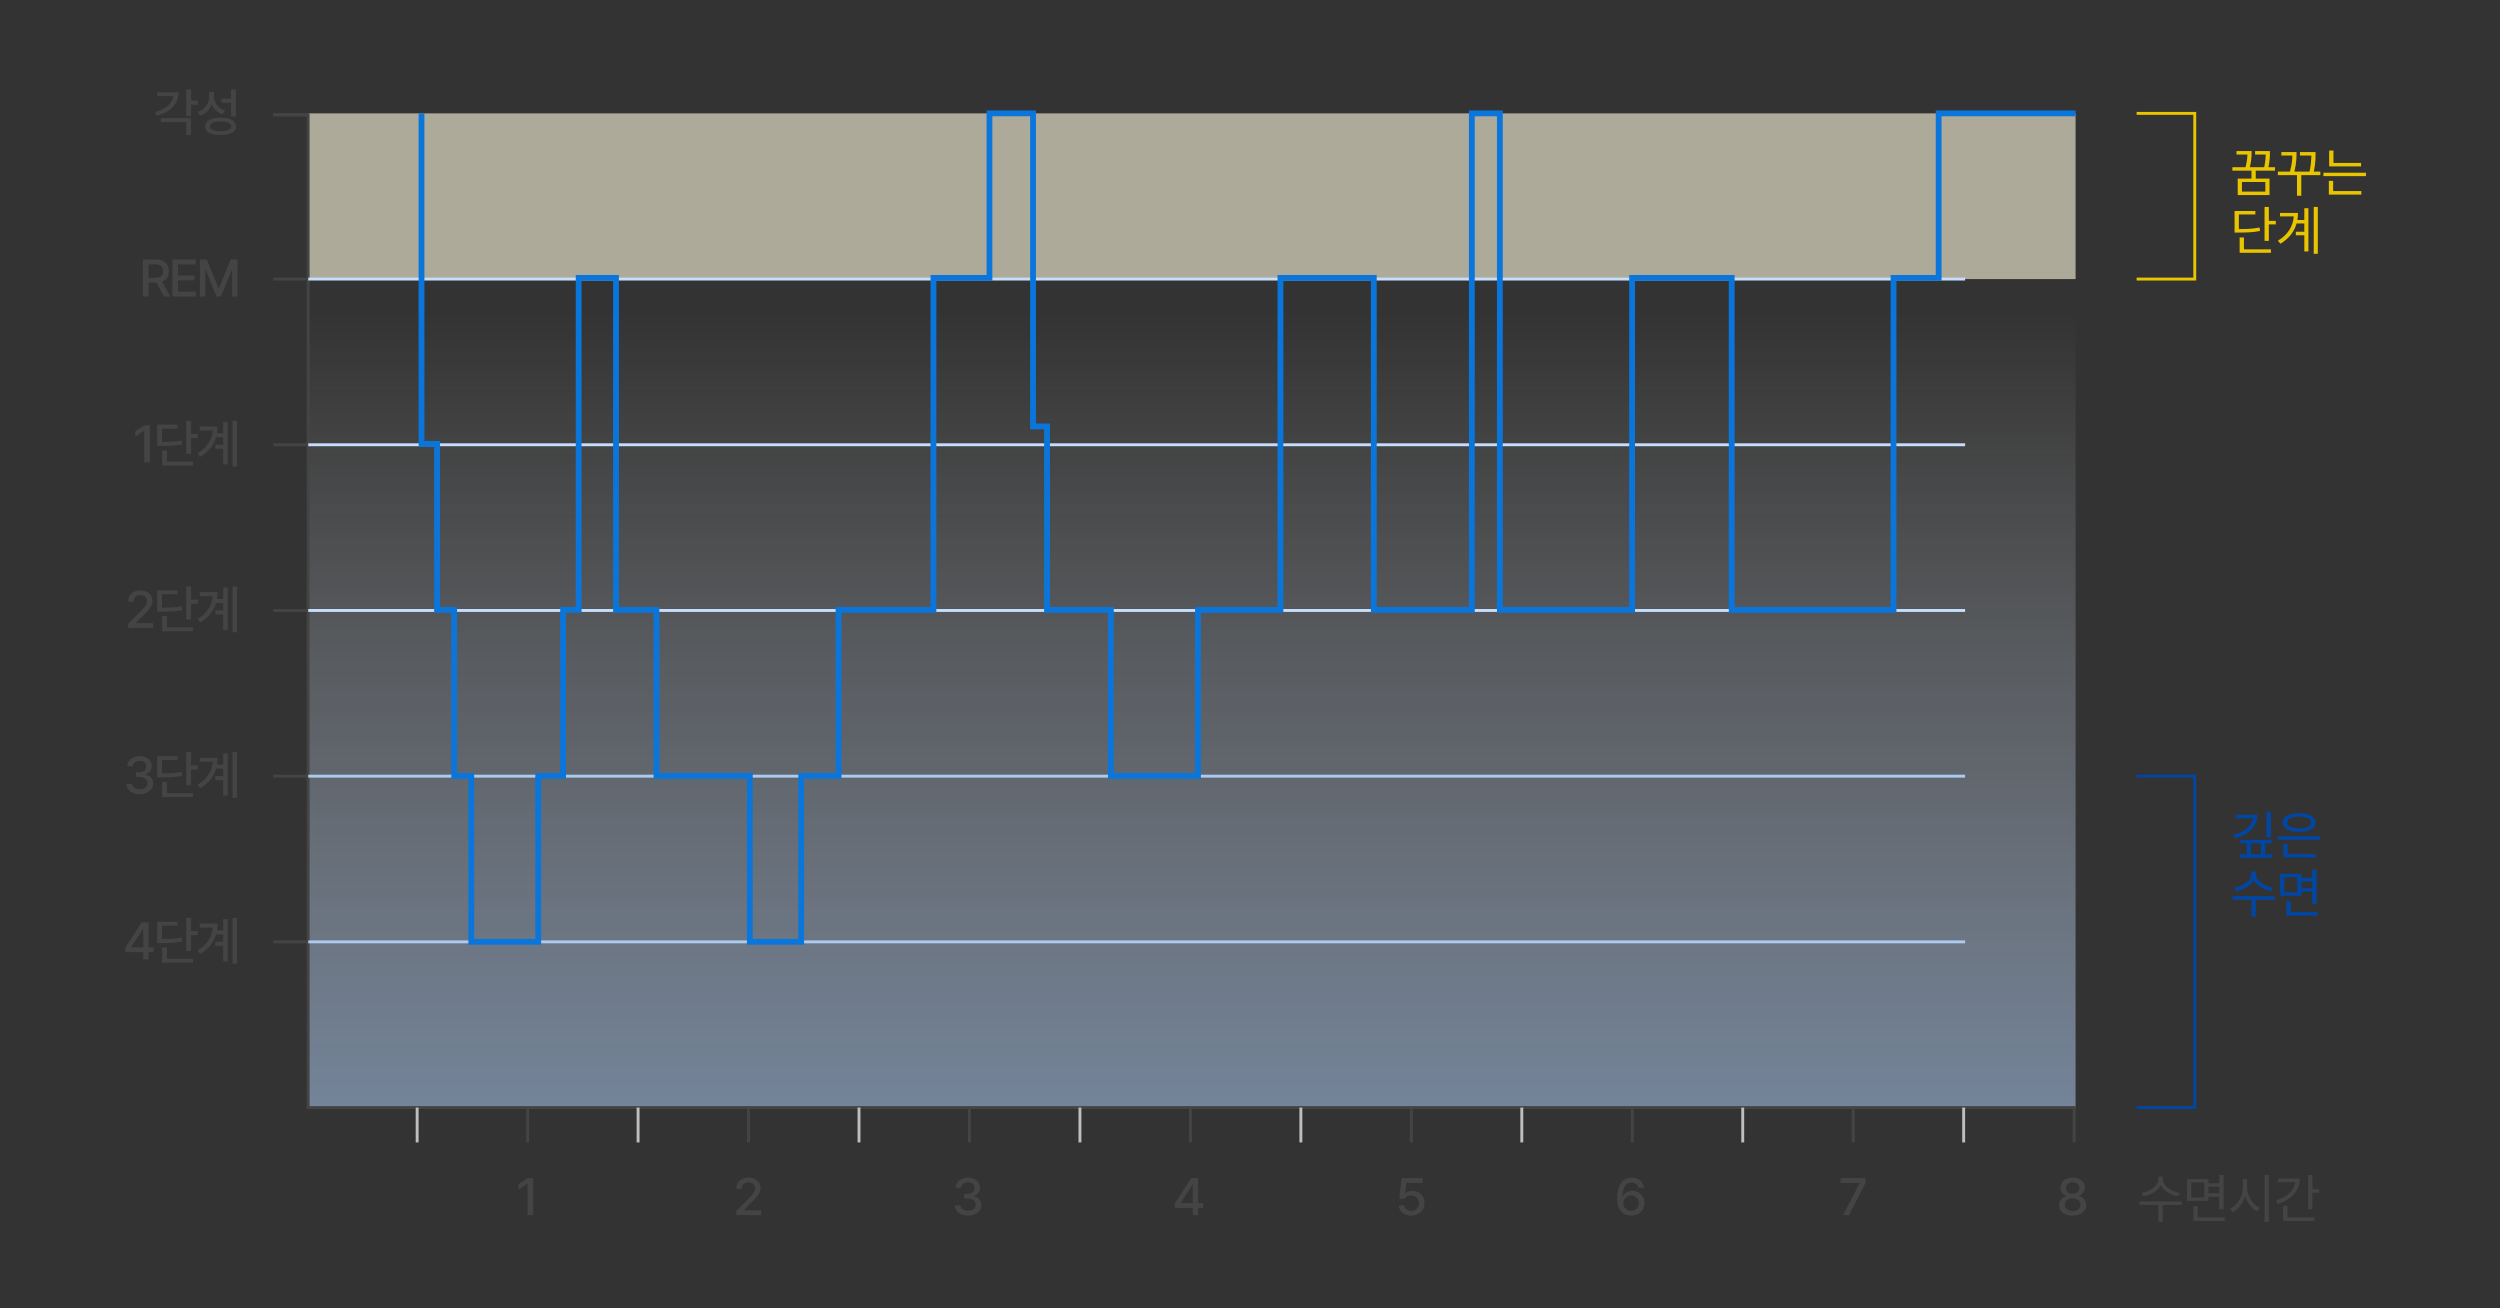 <svg width="860" height="450" viewBox="0 0 860 450" fill="none" xmlns="http://www.w3.org/2000/svg">
<rect x="0" y="0" width="860" height="450" fill="#333333" stroke="none"/>
<path opacity="0.5" d="M106 39H714V381H106V39Z" fill="url(#paint0_linear_741_12708)"/>
<rect opacity="0.6" x="106" y="39" width="608" height="57" fill="#FFFADF"/>
<path d="M183.425 418H181.474V407.207H181.403L178.362 409.193V407.348L181.526 405.273H183.425V418Z" fill="#444444"/>
<path d="M253.272 416.594L257.685 412.146C258.218 411.596 258.625 411.15 258.906 410.811C259.188 410.465 259.401 410.131 259.548 409.809C259.7 409.48 259.776 409.135 259.776 408.771C259.776 408.361 259.674 408.001 259.469 407.69C259.264 407.38 258.982 407.14 258.625 406.97C258.268 406.8 257.866 406.715 257.421 406.715C256.952 406.715 256.542 406.809 256.19 406.996C255.845 407.184 255.575 407.447 255.382 407.787C255.194 408.121 255.101 408.514 255.101 408.965H253.272C253.267 408.203 253.442 407.529 253.8 406.943C254.157 406.357 254.655 405.903 255.294 405.581C255.933 405.259 256.653 405.098 257.456 405.098C258.259 405.098 258.974 405.256 259.601 405.572C260.233 405.883 260.726 406.313 261.077 406.864C261.435 407.415 261.616 408.033 261.622 408.719C261.616 409.205 261.522 409.674 261.341 410.125C261.159 410.57 260.849 411.068 260.409 411.619C259.97 412.164 259.349 412.832 258.546 413.623L255.962 416.242V416.348H261.833V418H253.272V416.594Z" fill="#444444"/>
<path d="M333.026 418.176C332.159 418.176 331.38 418.029 330.688 417.736C330.003 417.443 329.461 417.033 329.062 416.506C328.67 415.973 328.462 415.363 328.438 414.678H330.407C330.431 415.041 330.557 415.363 330.785 415.645C331.02 415.92 331.33 416.134 331.717 416.286C332.104 416.433 332.534 416.506 333.009 416.506C333.519 416.506 333.973 416.421 334.371 416.251C334.775 416.075 335.092 415.829 335.32 415.513C335.549 415.196 335.663 414.836 335.663 414.432C335.663 414.01 335.549 413.638 335.32 413.315C335.098 412.987 334.77 412.732 334.336 412.551C333.902 412.363 333.39 412.27 332.798 412.27H331.708V410.688H332.798C333.278 410.688 333.703 410.605 334.072 410.441C334.447 410.271 334.737 410.034 334.942 409.729C335.153 409.425 335.259 409.07 335.259 408.666C335.259 408.279 335.168 407.939 334.986 407.646C334.805 407.354 334.547 407.125 334.213 406.961C333.879 406.797 333.489 406.715 333.044 406.715C332.616 406.715 332.215 406.791 331.84 406.943C331.471 407.096 331.172 407.315 330.943 407.603C330.715 407.884 330.595 408.209 330.583 408.578H328.72C328.737 407.904 328.939 407.304 329.326 406.776C329.719 406.243 330.243 405.83 330.899 405.537C331.556 405.244 332.276 405.098 333.062 405.098C333.876 405.098 334.591 405.253 335.206 405.563C335.821 405.874 336.296 406.296 336.63 406.829C336.964 407.356 337.128 407.934 337.122 408.561C337.128 409.275 336.929 409.882 336.524 410.38C336.12 410.878 335.569 411.215 334.872 411.391V411.479C335.446 411.561 335.938 411.739 336.349 412.015C336.765 412.284 337.078 412.633 337.289 413.061C337.506 413.488 337.614 413.969 337.614 414.502C337.614 415.199 337.415 415.829 337.017 416.392C336.624 416.948 336.076 417.385 335.373 417.701C334.676 418.018 333.894 418.176 333.026 418.176Z" fill="#444444"/>
<path d="M404.131 413.957L409.756 405.273H412.146V413.887H413.887V415.521H412.146V418H410.318V415.521H404.131V413.957ZM410.318 413.887V407.576H410.178L406.17 413.781V413.887H410.318Z" fill="#444444"/>
<path d="M485.491 418.176C484.7 418.176 483.982 418.026 483.338 417.728C482.693 417.429 482.181 417.013 481.8 416.479C481.419 415.946 481.214 415.346 481.185 414.678H483.065C483.101 415.035 483.229 415.357 483.452 415.645C483.675 415.926 483.965 416.148 484.322 416.312C484.68 416.477 485.069 416.559 485.491 416.559C486.001 416.559 486.455 416.444 486.854 416.216C487.258 415.987 487.574 415.674 487.803 415.275C488.031 414.871 488.146 414.42 488.146 413.922C488.146 413.412 488.028 412.955 487.794 412.551C487.56 412.141 487.234 411.821 486.818 411.593C486.402 411.358 485.931 411.238 485.403 411.232C484.325 411.232 483.581 411.607 483.171 412.357H481.343L482.169 405.273H489.376V406.926H483.769L483.347 410.494H483.47C483.739 410.236 484.085 410.031 484.507 409.879C484.935 409.721 485.386 409.639 485.86 409.633C486.651 409.633 487.363 409.817 487.996 410.187C488.629 410.55 489.124 411.054 489.481 411.698C489.845 412.337 490.026 413.061 490.026 413.869C490.026 414.695 489.833 415.437 489.446 416.093C489.06 416.743 488.521 417.253 487.829 417.622C487.144 417.991 486.364 418.176 485.491 418.176Z" fill="#444444"/>
<path d="M561.158 418.176C560.297 418.176 559.503 417.985 558.776 417.604C558.05 417.218 557.455 416.57 556.992 415.662C556.535 414.748 556.307 413.547 556.307 412.059C556.307 410.6 556.509 409.349 556.913 408.306C557.317 407.257 557.892 406.46 558.636 405.915C559.386 405.37 560.268 405.098 561.281 405.098C562.049 405.098 562.737 405.247 563.347 405.546C563.956 405.839 564.451 406.249 564.832 406.776C565.213 407.304 565.453 407.904 565.553 408.578H563.637C563.502 408.039 563.229 407.608 562.819 407.286C562.415 406.958 561.902 406.791 561.281 406.785C560.631 406.785 560.071 406.97 559.603 407.339C559.14 407.702 558.785 408.227 558.539 408.912C558.293 409.598 558.17 410.418 558.17 411.373H558.311C558.656 410.834 559.113 410.415 559.682 410.116C560.256 409.812 560.889 409.656 561.58 409.65C562.33 409.65 563.019 409.832 563.646 410.195C564.272 410.553 564.768 411.051 565.131 411.689C565.494 412.322 565.676 413.037 565.676 413.834C565.676 414.648 565.485 415.387 565.104 416.049C564.729 416.711 564.199 417.232 563.514 417.613C562.828 417.988 562.043 418.176 561.158 418.176ZM558.398 413.887C558.398 414.355 558.516 414.795 558.75 415.205C558.99 415.615 559.315 415.943 559.726 416.189C560.136 416.436 560.596 416.559 561.105 416.559C561.609 416.559 562.066 416.438 562.477 416.198C562.887 415.952 563.209 415.627 563.443 415.223C563.678 414.812 563.795 414.361 563.795 413.869C563.795 413.389 563.681 412.946 563.452 412.542C563.224 412.138 562.907 411.818 562.503 411.584C562.104 411.35 561.656 411.232 561.158 411.232C560.654 411.232 560.191 411.355 559.77 411.602C559.348 411.842 559.014 412.167 558.768 412.577C558.527 412.981 558.404 413.418 558.398 413.887Z" fill="#444444"/>
<path d="M639.706 407.031V406.926H633.149V405.273H641.71V406.996L636.05 418H634.028L639.706 407.031Z" fill="#444444"/>
<path d="M713.009 418.176C712.101 418.176 711.289 418.023 710.574 417.719C709.865 417.414 709.312 416.992 708.913 416.453C708.521 415.908 708.327 415.293 708.333 414.607C708.327 414.074 708.438 413.579 708.667 413.122C708.901 412.659 709.221 412.278 709.625 411.979C710.035 411.675 710.489 411.484 710.987 411.408V411.338C710.554 411.238 710.173 411.054 709.845 410.784C709.517 410.509 709.262 410.172 709.08 409.773C708.898 409.375 708.808 408.947 708.808 408.49C708.808 407.846 708.986 407.266 709.344 406.75C709.707 406.234 710.208 405.83 710.847 405.537C711.485 405.244 712.206 405.098 713.009 405.098C713.8 405.098 714.512 405.244 715.145 405.537C715.783 405.83 716.284 406.234 716.647 406.75C717.011 407.266 717.192 407.846 717.192 408.49C717.192 408.947 717.099 409.375 716.911 409.773C716.729 410.172 716.472 410.509 716.138 410.784C715.81 411.054 715.435 411.238 715.013 411.338V411.408C715.505 411.484 715.953 411.675 716.357 411.979C716.768 412.278 717.09 412.659 717.324 413.122C717.564 413.579 717.685 414.074 717.685 414.607C717.685 415.293 717.482 415.908 717.078 416.453C716.68 416.992 716.126 417.414 715.417 417.719C714.708 418.023 713.905 418.176 713.009 418.176ZM710.302 414.467C710.296 414.883 710.401 415.249 710.618 415.565C710.835 415.882 711.148 416.131 711.559 416.312C711.975 416.488 712.458 416.576 713.009 416.576C713.554 416.576 714.028 416.488 714.433 416.312C714.843 416.137 715.159 415.891 715.382 415.574C715.604 415.252 715.716 414.883 715.716 414.467C715.716 414.033 715.599 413.646 715.364 413.307C715.13 412.961 714.808 412.691 714.397 412.498C713.987 412.299 713.524 412.199 713.009 412.199C712.487 412.199 712.019 412.299 711.603 412.498C711.187 412.691 710.864 412.961 710.636 413.307C710.407 413.652 710.296 414.039 710.302 414.467ZM710.688 408.666C710.688 409.059 710.788 409.407 710.987 409.712C711.187 410.017 711.459 410.254 711.805 410.424C712.156 410.588 712.558 410.67 713.009 410.67C713.448 410.67 713.841 410.588 714.187 410.424C714.538 410.254 714.811 410.017 715.004 409.712C715.197 409.407 715.294 409.059 715.294 408.666C715.294 408.273 715.197 407.928 715.004 407.629C714.816 407.324 714.55 407.09 714.204 406.926C713.858 406.762 713.46 406.68 713.009 406.68C712.552 406.68 712.147 406.762 711.796 406.926C711.444 407.09 711.172 407.324 710.979 407.629C710.785 407.928 710.688 408.273 710.688 408.666Z" fill="#444444"/>
<path d="M48.097 273.176C47.23 273.176 46.45 273.029 45.759 272.736C45.073 272.443 44.531 272.033 44.133 271.506C43.74 270.973 43.532 270.363 43.509 269.678H45.478C45.501 270.041 45.627 270.363 45.856 270.645C46.09 270.92 46.401 271.134 46.787 271.286C47.174 271.433 47.605 271.506 48.079 271.506C48.589 271.506 49.043 271.421 49.442 271.251C49.846 271.075 50.162 270.829 50.391 270.513C50.619 270.196 50.734 269.836 50.734 269.432C50.734 269.01 50.619 268.638 50.391 268.315C50.168 267.987 49.84 267.732 49.406 267.551C48.973 267.363 48.46 267.27 47.868 267.27H46.779V265.688H47.868C48.349 265.688 48.774 265.605 49.143 265.441C49.518 265.271 49.808 265.034 50.013 264.729C50.224 264.425 50.329 264.07 50.329 263.666C50.329 263.279 50.239 262.939 50.057 262.646C49.875 262.354 49.617 262.125 49.283 261.961C48.949 261.797 48.56 261.715 48.114 261.715C47.687 261.715 47.285 261.791 46.91 261.943C46.541 262.096 46.242 262.315 46.014 262.603C45.785 262.884 45.665 263.209 45.654 263.578H43.79C43.808 262.904 44.01 262.304 44.397 261.776C44.789 261.243 45.314 260.83 45.97 260.537C46.626 260.244 47.347 260.098 48.132 260.098C48.947 260.098 49.661 260.253 50.277 260.563C50.892 260.874 51.366 261.296 51.7 261.829C52.034 262.356 52.198 262.934 52.193 263.561C52.198 264.275 51.999 264.882 51.595 265.38C51.191 265.878 50.64 266.215 49.943 266.391V266.479C50.517 266.561 51.009 266.739 51.419 267.015C51.835 267.284 52.149 267.633 52.36 268.061C52.576 268.488 52.685 268.969 52.685 269.502C52.685 270.199 52.486 270.829 52.087 271.392C51.694 271.948 51.147 272.385 50.444 272.701C49.746 273.018 48.964 273.176 48.097 273.176ZM65.742 263.297H68.044V264.686H65.742V270.135H64.072V258.727H65.742V263.297ZM54.07 260.08H61.101V261.434H55.722V266.021H56.083C57.547 266.021 58.749 265.986 59.686 265.916C60.63 265.846 61.564 265.717 62.49 265.529L62.683 266.883C61.646 267.088 60.594 267.229 59.528 267.305C58.462 267.375 57.058 267.41 55.318 267.41H54.07V260.08ZM55.757 268.957H57.427V272.807H66.41V274.16H55.757V268.957ZM81.559 274.494H79.977V258.744H81.559V274.494ZM67.936 269.941C69.576 268.969 70.821 267.829 71.671 266.522C72.526 265.21 73.027 263.725 73.174 262.066H68.709V260.695H74.826C74.826 261.498 74.765 262.283 74.642 263.051H76.76V259.148H78.342V273.721H76.76V268.359H74.07V266.988H76.76V264.422H74.334C73.519 267.234 71.715 269.473 68.92 271.137L67.936 269.941Z" fill="#444444"/>
<path d="M43.105 325.957L48.73 317.273H51.12V325.887H52.861V327.521H51.12V330H49.292V327.521H43.105V325.957ZM49.292 325.887V319.576H49.152L45.144 325.781V325.887H49.292ZM65.742 320.297H68.044V321.686H65.742V327.135H64.072V315.727H65.742V320.297ZM54.07 317.08H61.101V318.434H55.722V323.021H56.083C57.547 323.021 58.749 322.986 59.686 322.916C60.63 322.846 61.564 322.717 62.49 322.529L62.683 323.883C61.646 324.088 60.594 324.229 59.528 324.305C58.462 324.375 57.058 324.41 55.318 324.41H54.07V317.08ZM55.757 325.957H57.427V329.807H66.41V331.16H55.757V325.957ZM81.559 331.494H79.977V315.744H81.559V331.494ZM67.936 326.941C69.576 325.969 70.821 324.829 71.671 323.522C72.526 322.21 73.027 320.725 73.174 319.066H68.709V317.695H74.826C74.826 318.498 74.765 319.283 74.642 320.051H76.76V316.148H78.342V330.721H76.76V325.359H74.07V323.988H76.76V321.422H74.334C73.519 324.234 71.715 326.473 68.92 328.137L67.936 326.941Z" fill="#444444"/>
<path d="M44.107 214.594L48.519 210.146C49.052 209.596 49.459 209.15 49.74 208.811C50.022 208.465 50.236 208.131 50.382 207.809C50.534 207.48 50.611 207.135 50.611 206.771C50.611 206.361 50.508 206.001 50.303 205.69C50.098 205.38 49.817 205.14 49.459 204.97C49.102 204.8 48.7 204.715 48.255 204.715C47.786 204.715 47.376 204.809 47.025 204.996C46.679 205.184 46.409 205.447 46.216 205.787C46.029 206.121 45.935 206.514 45.935 206.965H44.107C44.101 206.203 44.277 205.529 44.634 204.943C44.991 204.357 45.489 203.903 46.128 203.581C46.767 203.259 47.487 203.098 48.29 203.098C49.093 203.098 49.808 203.256 50.435 203.572C51.068 203.883 51.56 204.313 51.911 204.864C52.269 205.415 52.45 206.033 52.456 206.719C52.45 207.205 52.357 207.674 52.175 208.125C51.993 208.57 51.683 209.068 51.243 209.619C50.804 210.164 50.183 210.832 49.38 211.623L46.796 214.242V214.348H52.667V216H44.107V214.594ZM65.742 206.297H68.044V207.686H65.742V213.135H64.072V201.727H65.742V206.297ZM54.07 203.08H61.101V204.434H55.722V209.021H56.083C57.547 209.021 58.749 208.986 59.686 208.916C60.63 208.846 61.564 208.717 62.49 208.529L62.683 209.883C61.646 210.088 60.594 210.229 59.528 210.305C58.462 210.375 57.058 210.41 55.318 210.41H54.07V203.08ZM55.757 211.957H57.427V215.807H66.41V217.16H55.757V211.957ZM81.559 217.494H79.977V201.744H81.559V217.494ZM67.936 212.941C69.576 211.969 70.821 210.829 71.671 209.522C72.526 208.21 73.027 206.725 73.174 205.066H68.709V203.695H74.826C74.826 204.498 74.765 205.283 74.642 206.051H76.76V202.148H78.342V216.721H76.76V211.359H74.07V209.988H76.76V207.422H74.334C73.519 210.234 71.715 212.473 68.92 214.137L67.936 212.941Z" fill="#444444"/>
<path d="M51.577 159H49.626V148.207H49.556L46.515 150.193V148.348L49.679 146.273H51.577V159ZM65.742 149.297H68.044V150.686H65.742V156.135H64.072V144.727H65.742V149.297ZM54.07 146.08H61.101V147.434H55.722V152.021H56.083C57.547 152.021 58.749 151.986 59.686 151.916C60.63 151.846 61.564 151.717 62.49 151.529L62.683 152.883C61.646 153.088 60.594 153.229 59.528 153.305C58.462 153.375 57.058 153.41 55.318 153.41H54.07V146.08ZM55.757 154.957H57.427V158.807H66.41V160.16H55.757V154.957ZM81.559 160.494H79.977V144.744H81.559V160.494ZM67.936 155.941C69.576 154.969 70.821 153.829 71.671 152.522C72.526 151.21 73.027 149.725 73.174 148.066H68.709V146.695H74.826C74.826 147.498 74.765 148.283 74.642 149.051H76.76V145.148H78.342V159.721H76.76V154.359H74.07V152.988H76.76V150.422H74.334C73.519 153.234 71.715 155.473 68.92 157.137L67.936 155.941Z" fill="#444444"/>
<path d="M49.134 89.273H53.669C54.63 89.273 55.442 89.44 56.104 89.774C56.766 90.108 57.261 90.574 57.589 91.172C57.917 91.769 58.081 92.467 58.081 93.264C58.081 94.131 57.885 94.875 57.492 95.496C57.1 96.111 56.523 96.565 55.761 96.858L58.573 102H56.376L53.792 97.201H53.669H51.068V102H49.134V89.273ZM53.476 95.531C54.39 95.525 55.061 95.332 55.489 94.951C55.916 94.564 56.13 94.002 56.13 93.264C56.13 92.519 55.913 91.945 55.48 91.541C55.052 91.137 54.384 90.932 53.476 90.926H51.068V95.531H53.476ZM59.326 89.273H67.306V90.943H61.259V94.793H66.884V96.445H61.259V100.33H67.377V102H59.326V89.273ZM71.135 89.273L75.16 99.135H75.318L79.344 89.273H81.699V102H79.853V92.807H79.731L76.004 101.982H74.475L70.731 92.789H70.625V102H68.779V89.273H71.135Z" fill="#444444"/>
<path d="M65.742 34.629H68.027V36.035H65.742V39.955H64.072V30.744H65.742V34.629ZM53.279 38.531C54.527 38.203 55.605 37.77 56.513 37.23C57.427 36.691 58.145 36.07 58.667 35.367C59.188 34.658 59.496 33.891 59.59 33.065H54.035V31.711H61.382C61.382 33.047 61.09 34.254 60.504 35.332C59.918 36.404 59.071 37.318 57.964 38.074C56.856 38.83 55.523 39.41 53.965 39.815L53.279 38.531ZM55.336 40.641H65.742V46.494H64.072V41.994H55.336V40.641ZM73.613 33.1C73.613 33.832 73.766 34.529 74.07 35.191C74.375 35.848 74.814 36.425 75.389 36.923C75.963 37.421 76.643 37.799 77.428 38.057L76.514 39.357C75.652 39.041 74.908 38.59 74.281 38.004C73.654 37.418 73.168 36.727 72.822 35.93C72.477 36.844 71.967 37.638 71.293 38.312C70.619 38.985 69.811 39.492 68.867 39.832L67.971 38.496C68.797 38.215 69.509 37.808 70.106 37.274C70.704 36.735 71.161 36.114 71.478 35.411C71.794 34.708 71.955 33.961 71.961 33.17V31.623H73.613V33.1ZM70.555 43.488C70.555 42.855 70.766 42.313 71.188 41.862C71.615 41.411 72.228 41.068 73.024 40.834C73.827 40.6 74.779 40.482 75.881 40.482C76.977 40.482 77.923 40.6 78.72 40.834C79.517 41.068 80.129 41.411 80.557 41.862C80.99 42.313 81.207 42.855 81.207 43.488C81.207 44.115 80.99 44.651 80.557 45.097C80.129 45.542 79.517 45.879 78.72 46.107C77.923 46.342 76.977 46.459 75.881 46.459C74.779 46.459 73.827 46.342 73.024 46.107C72.228 45.879 71.615 45.542 71.188 45.097C70.766 44.651 70.555 44.115 70.555 43.488ZM72.207 43.488C72.207 43.834 72.348 44.13 72.629 44.376C72.916 44.622 73.332 44.812 73.877 44.947C74.422 45.076 75.072 45.141 75.828 45.141C77 45.141 77.911 44.997 78.561 44.71C79.218 44.423 79.549 44.016 79.555 43.488C79.549 42.949 79.221 42.53 78.57 42.231C77.926 41.933 77.029 41.783 75.881 41.783C74.721 41.783 73.815 41.933 73.165 42.231C72.52 42.53 72.201 42.949 72.207 43.488ZM76.162 33.943H79.484V30.744H81.154V40.043H79.484V35.315H76.162V33.943Z" fill="#444444"/>
<path d="M749.85 410.342L749.238 411.53C746.736 411.098 744.306 409.694 743.262 407.75C742.254 409.712 739.824 411.098 737.304 411.53L736.71 410.342C739.644 409.91 742.488 407.966 742.488 405.662V404.762H744.036V405.662C744.036 407.912 746.916 409.91 749.85 410.342ZM750.552 413.276L750.57 414.5H743.964V420.35H742.488V414.5H735.972V413.276H750.552ZM758.273 411.962V406.778H753.809V411.962H758.273ZM763.421 408.236H759.713V410.486H763.421V408.236ZM759.713 411.692V413.132H752.351V405.608H759.713V407.03H763.421V404.204H764.915V415.976H763.421V411.692H759.713ZM756.005 418.766H765.293V419.972H754.529V414.932H756.005V418.766ZM772.995 405.59V408.488C772.995 411.44 774.921 414.41 777.315 415.49L776.433 416.678C774.597 415.778 773.049 413.87 772.275 411.566C771.537 413.996 769.989 416.012 768.099 416.984L767.199 415.778C769.575 414.644 771.537 411.548 771.537 408.488V405.59H772.995ZM779.007 404.186H780.483V420.368H779.007V404.186ZM783.614 405.446H791.138C791.138 409.622 788.204 412.682 783.56 414.14L782.966 412.97C786.764 411.782 789.248 409.496 789.554 406.652H783.614V405.446ZM786.872 414.788V418.766H796.16V419.972H785.396V414.788H786.872ZM795.458 409.1H797.834V410.324H795.458V415.994H793.982V404.204H795.458V409.1Z" fill="#444444"/>
<path d="M779.276 65.91V62.616H771.23V65.91H779.276ZM782.606 58.71H775.982V61.428H780.716V67.098H769.772V61.428H774.506V58.71H767.936V57.522H772.454C772.976 55.578 773.084 54.138 773.12 53.148H769.358V51.96H774.542V52.428C774.542 53.31 774.542 55.092 773.948 57.522H778.88C779.312 55.56 779.384 54.138 779.402 53.148H775.748V51.96H780.842V52.59C780.842 53.562 780.842 55.218 780.338 57.522H782.606V58.71ZM798.193 59.034V60.24H791.641V67.332H790.165V60.24H783.595V59.034H787.753C788.419 56.55 788.545 54.696 788.563 53.508H784.783V52.302H790.003V52.842C790.003 53.85 790.003 55.992 789.283 59.034H794.485C795.007 56.55 795.079 54.714 795.097 53.508H791.191V52.302H796.555V53.022C796.555 54.174 796.555 56.172 795.961 59.034H798.193ZM812.213 56.046V57.252H801.233V51.78H802.709V56.046H812.213ZM802.601 62.22V65.73H812.303V66.936H801.125V62.22H802.601ZM799.253 59.412H813.887V60.6H799.253V59.412ZM777.296 78.26L777.458 79.448C775.244 79.898 773.336 80.006 769.952 80.006H768.692V72.59H775.838V73.778H770.168V78.8C773.354 78.8 775.19 78.674 777.296 78.26ZM771.914 81.698V85.766H781.202V86.972H770.438V81.698H771.914ZM780.482 75.974H782.876V77.198H780.482V82.868H779.006V71.186H780.482V75.974ZM792.685 75.686V71.618H794.089V86.504H792.685V80.924H789.769V79.718H792.685V76.874H790.021C789.265 79.592 787.519 82.022 784.459 83.84L783.595 82.796C787.069 80.726 788.797 77.828 789.049 74.444H784.315V73.238H790.507C790.507 74.066 790.435 74.876 790.291 75.686H792.685ZM795.925 71.186H797.329V87.314H795.925V71.186Z" fill="#E9C500"/>
<path d="M781.184 279.186V288.042H779.708V279.186H781.184ZM769.052 280.284H776.522C776.522 284.37 773.552 287.16 768.836 288.312L768.26 287.16C772.238 286.188 774.668 284.136 774.956 281.49H769.052V280.284ZM774.308 290.112V293.892H777.764V290.112H774.308ZM779.222 293.892H781.634V295.08H770.492V293.892H772.868V290.112H770.654V288.924H781.436V290.112H779.222V293.892ZM790.903 280.932C788.365 280.932 786.745 281.688 786.745 282.966C786.745 284.244 788.365 284.982 790.903 284.982C793.441 284.982 795.061 284.244 795.061 282.966C795.061 281.688 793.441 280.932 790.903 280.932ZM790.903 286.17C787.447 286.17 785.233 284.982 785.233 282.966C785.233 280.95 787.447 279.744 790.903 279.744C794.359 279.744 796.573 280.95 796.573 282.966C796.573 284.982 794.359 286.17 790.903 286.17ZM786.961 290.292V293.766H796.591V294.972H785.485V290.292H786.961ZM783.595 287.682H798.193V288.87H783.595V287.682ZM781.85 305.342L781.238 306.53C778.736 306.098 776.306 304.694 775.262 302.75C774.254 304.712 771.824 306.098 769.304 306.53L768.71 305.342C771.644 304.91 774.488 302.966 774.488 300.662V299.762H776.036V300.662C776.036 302.912 778.916 304.91 781.85 305.342ZM782.552 308.276L782.57 309.5H775.964V315.35H774.488V309.5H767.972V308.276H782.552ZM790.273 306.962V301.778H785.809V306.962H790.273ZM795.421 303.236H791.713V305.486H795.421V303.236ZM791.713 306.692V308.132H784.351V300.608H791.713V302.03H795.421V299.204H796.915V310.976H795.421V306.692H791.713ZM788.005 313.766H797.293V314.972H786.529V309.932H788.005V313.766Z" fill="#0046A5"/>
<path d="M714 381L106 381" stroke="#444444"/>
<path d="M106 39L106 381.5" stroke="#444444"/>
<path d="M676 324L106 324" stroke="#ADCBEF"/>
<path d="M676 267L106 267" stroke="#ADCBEF"/>
<path d="M676 210L106 210" stroke="#C5DEFD"/>
<path d="M676 153L106 153" stroke="#C5DEFD"/>
<path d="M676 96L106 96" stroke="#C5DEFD"/>
<line x1="106" y1="39.5" x2="94" y2="39.5" stroke="#444444"/>
<line x1="106" y1="39.5" x2="94" y2="39.5" stroke="#444444"/>
<path d="M106 96L94 96" stroke="#444444"/>
<path d="M106 153L94 153" stroke="#444444"/>
<path d="M106 210L94 210" stroke="#444444"/>
<path d="M106 267L94 267" stroke="#444444"/>
<path d="M106 324L94 324" stroke="#444444"/>
<line x1="143.5" y1="393" x2="143.5" y2="381" stroke="#BEBEBE"/>
<line x1="181.5" y1="393" x2="181.5" y2="381" stroke="#444444"/>
<line x1="219.5" y1="393" x2="219.5" y2="381" stroke="#BEBEBE"/>
<line x1="257.5" y1="393" x2="257.5" y2="381" stroke="#444444"/>
<line x1="295.5" y1="393" x2="295.5" y2="381" stroke="#BEBEBE"/>
<line x1="333.5" y1="393" x2="333.5" y2="381" stroke="#444444"/>
<line x1="371.5" y1="393" x2="371.5" y2="381" stroke="#BEBEBE"/>
<line x1="409.5" y1="393" x2="409.5" y2="381" stroke="#444444"/>
<line x1="447.5" y1="393" x2="447.5" y2="381" stroke="#BEBEBE"/>
<line x1="485.5" y1="393" x2="485.5" y2="381" stroke="#444444"/>
<line x1="523.5" y1="393" x2="523.5" y2="381" stroke="#BEBEBE"/>
<line x1="561.5" y1="393" x2="561.5" y2="381" stroke="#444444"/>
<line x1="599.5" y1="393" x2="599.5" y2="381" stroke="#BEBEBE"/>
<line x1="637.5" y1="393" x2="637.5" y2="381" stroke="#444444"/>
<line x1="675.5" y1="393" x2="675.5" y2="381" stroke="#BEBEBE"/>
<line x1="713.5" y1="393" x2="713.5" y2="381" stroke="#444444"/>
<path d="M145 39V152.699H150.353V209.8H156.241V266.9H162.129V324H185.146V266.9H193.71V209.8H199.063V95.599H211.91V209.8H225.827V266.9H257.944V324H275.608V266.9H288.454V209.8H321.106V95.599H340.376V39H355.364V146.689H360.182V209.8H382.128V266.9H412.103V209.8H440.473V95.599H472.59V209.8H506.312V39H515.947V209.8H561.446V95.599H595.704V209.8H651.372V95.599H666.896V39H714" stroke="#0A76DB" stroke-width="2"/>
<path d="M735 39H755V96H735" stroke="#E9C500"/>
<path d="M735 267H755V381H735" stroke="#0046A5"/>
<defs>
<linearGradient id="paint0_linear_741_12708" x1="410" y1="39" x2="410" y2="381" gradientUnits="userSpaceOnUse">
<stop offset="0.2" stop-color="white" stop-opacity="0"/>
<stop offset="1" stop-color="#B4D4FF"/>
</linearGradient>
</defs>
</svg>
